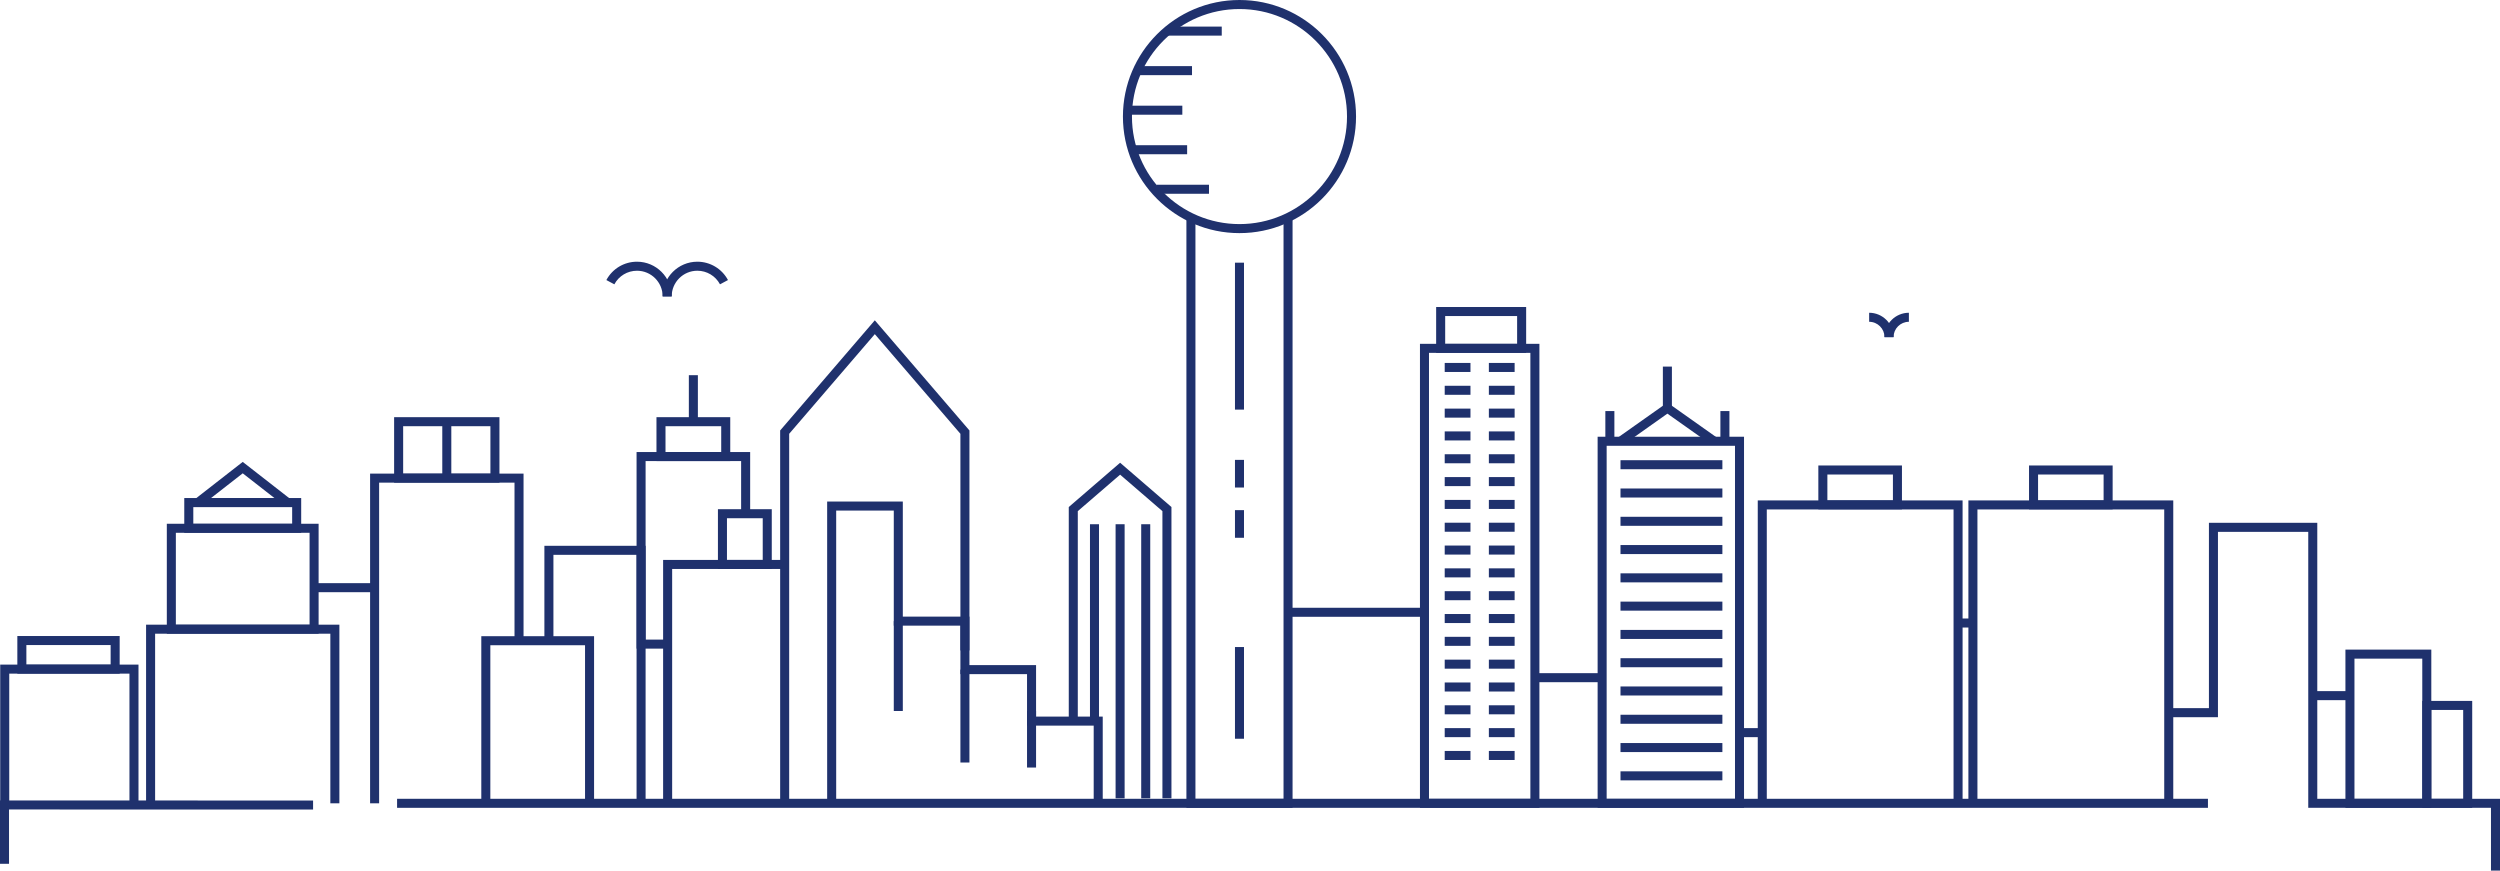 <?xml version="1.0" encoding="UTF-8"?>
<svg id="design" xmlns="http://www.w3.org/2000/svg" viewBox="0 0 691.92 240.95">
  <defs>
    <style>
      .cls-1 {
        fill: #1f316d;
        stroke-width: 0px;
      }
    </style>
  </defs>
  <polygon class="cls-1" points="2.5 239.08 0 239.08 0 221.54 86.65 221.56 86.65 224.06 2.5 224.04 2.5 239.08"/>
  <polygon class="cls-1" points="691.92 240.95 689.42 240.95 689.42 223.58 638.85 223.58 638.85 147.2 613.86 147.2 613.86 198.49 600.24 198.49 600.24 195.99 611.36 195.99 611.36 144.7 641.35 144.7 641.35 221.08 691.92 221.08 691.92 240.95"/>
  <g>
    <polygon class="cls-1" points="601.49 222.33 598.99 222.33 598.99 141 547.29 141 547.29 222.33 544.79 222.33 544.79 138.5 601.49 138.5 601.49 222.33"/>
    <path class="cls-1" d="m584.71,140.97h-23.14v-12.14h23.14v12.14Zm-20.64-2.5h18.14v-7.14h-18.14v7.14Z"/>
    <polygon class="cls-1" points="543.18 222.33 540.68 222.33 540.68 141 488.99 141 488.99 222.33 486.49 222.33 486.49 138.5 543.18 138.5 543.18 222.33"/>
    <path class="cls-1" d="m526.4,140.97h-23.14v-12.14h23.14v12.14Zm-20.64-2.5h18.14v-7.14h-18.14v7.14Z"/>
    <polygon class="cls-1" points="186.03 222.33 183.53 222.33 183.53 154.97 217.17 154.97 217.17 157.47 186.03 157.47 186.03 222.33"/>
    <polygon class="cls-1" points="184.78 179.52 176.18 179.52 176.18 125.11 207.62 125.11 207.62 142.18 205.12 142.18 205.12 127.61 178.68 127.61 178.68 177.02 184.78 177.02 184.78 179.52"/>
    <path class="cls-1" d="m213.6,157.47h-14.9v-16.54h14.9v16.54Zm-12.4-2.5h9.9v-11.54h-9.9v11.54Z"/>
    <path class="cls-1" d="m202.11,127.61h-20.42v-12.15h20.42v12.15Zm-17.92-2.5h15.42v-7.15h-15.42v7.15Z"/>
    <rect class="cls-1" x="190.65" y="103.84" width="2.5" height="12.86"/>
    <polygon class="cls-1" points="178.68 222.33 176.18 222.33 176.18 153.56 153.17 153.56 153.17 177.33 150.67 177.33 150.67 151.06 178.68 151.06 178.68 222.33"/>
    <polygon class="cls-1" points="104.93 222.33 102.43 222.33 102.43 131.08 144.9 131.08 144.9 177.33 142.4 177.33 142.4 133.58 104.93 133.58 104.93 222.33"/>
    <rect class="cls-1" x="109.9" y="221.08" width="204.24" height="2.5"/>
    <polygon class="cls-1" points="164.42 222.33 161.92 222.33 161.92 178.58 135.71 178.58 135.71 222.33 133.21 222.33 133.21 176.08 164.42 176.08 164.42 222.33"/>
    <path class="cls-1" d="m138.23,133.58h-29.15v-18.12h29.15v18.12Zm-26.65-2.5h24.15v-13.12h-24.15v13.12Z"/>
    <rect class="cls-1" x="122.41" y="116.71" width="2.5" height="15.62"/>
    <rect class="cls-1" x="86.68" y="161.4" width="17" height="2.5"/>
    <polygon class="cls-1" points="93.93 222.33 91.43 222.33 91.43 175.39 42.93 175.39 42.93 222.33 40.43 222.33 40.43 172.89 93.93 172.89 93.93 222.33"/>
    <path class="cls-1" d="m88.18,175.39h-42.01v-30.43h42.01v30.43Zm-39.51-2.5h37.01v-25.43h-37.01v25.43Z"/>
    <path class="cls-1" d="m83.36,147.46h-32.36v-9.62h32.36v9.62Zm-29.86-2.5h27.36v-4.62h-27.36v4.62Z"/>
    <path class="cls-1" d="m83.22,140.34h-32.08l16.04-12.5,16.04,12.5Zm-24.81-2.5h17.54l-8.77-6.84-8.77,6.84Z"/>
    <polygon class="cls-1" points="38.33 222.33 35.83 222.33 35.83 186.44 2.56 186.44 2.56 222.33 .06 222.33 .06 183.94 38.33 183.94 38.33 222.33"/>
    <path class="cls-1" d="m33.12,186.44H4.8v-10.41h28.32v10.41Zm-25.82-2.5h23.32v-5.41H7.3v5.41Z"/>
    <rect class="cls-1" x="541.93" y="171.18" width="4.12" height="2.5"/>
    <rect class="cls-1" x="314.13" y="221.08" width="296.96" height="2.5"/>
    <g>
      <polygon class="cls-1" points="357.74 223.58 328.36 223.58 328.36 60.05 330.86 60.05 330.86 221.08 355.24 221.08 355.24 60.05 357.74 60.05 357.74 223.58"/>
      <path class="cls-1" d="m343.05,64.52c-17.79,0-32.26-14.47-32.26-32.26S325.26,0,343.05,0s32.26,14.47,32.26,32.26-14.47,32.26-32.26,32.26Zm0-62.02c-16.41,0-29.76,13.35-29.76,29.76s13.35,29.76,29.76,29.76,29.76-13.35,29.76-29.76-13.35-29.76-29.76-29.76Z"/>
      <rect class="cls-1" x="323" y="7.36" width="15.14" height="2.5"/>
      <rect class="cls-1" x="314.44" y="18.3" width="15.47" height="2.5"/>
      <rect class="cls-1" x="312.02" y="29.25" width="15.21" height="2.5"/>
      <rect class="cls-1" x="313.21" y="40.19" width="15.35" height="2.5"/>
      <rect class="cls-1" x="320.07" y="51.13" width="14.54" height="2.5"/>
      <rect class="cls-1" x="341.8" y="72.7" width="2.5" height="40.67"/>
      <rect class="cls-1" x="341.8" y="127.28" width="2.5" height="7.65"/>
      <rect class="cls-1" x="341.8" y="141.19" width="2.5" height="7.65"/>
      <rect class="cls-1" x="341.8" y="179.08" width="2.5" height="25.38"/>
    </g>
    <g>
      <path class="cls-1" d="m482.69,223.58h-40.52v-102.7h40.52v102.7Zm-38.02-2.5h35.52s0-97.7,0-97.7h-35.52v97.7Z"/>
      <polygon class="cls-1" points="473.74 123.16 461.48 114.48 449.22 123.16 447.77 121.11 461.48 111.42 475.18 121.11 473.74 123.16"/>
      <rect class="cls-1" x="460.23" y="101.46" width="2.5" height="11.49"/>
      <rect class="cls-1" x="444.31" y="113.77" width="2.5" height="8.37"/>
      <rect class="cls-1" x="476.15" y="113.77" width="2.5" height="8.37"/>
      <rect class="cls-1" x="448.5" y="127.37" width="28.2" height="2.5"/>
      <rect class="cls-1" x="448.5" y="135.2" width="28.2" height="2.5"/>
      <rect class="cls-1" x="448.5" y="143.03" width="28.2" height="2.5"/>
      <rect class="cls-1" x="448.5" y="150.85" width="28.2" height="2.5"/>
      <rect class="cls-1" x="448.5" y="158.68" width="28.2" height="2.5"/>
      <rect class="cls-1" x="448.5" y="166.51" width="28.2" height="2.5"/>
      <rect class="cls-1" x="448.5" y="174.34" width="28.2" height="2.5"/>
      <rect class="cls-1" x="448.5" y="182.17" width="28.2" height="2.5"/>
      <rect class="cls-1" x="448.5" y="189.99" width="28.2" height="2.5"/>
      <rect class="cls-1" x="448.5" y="197.82" width="28.2" height="2.5"/>
      <rect class="cls-1" x="448.5" y="205.65" width="28.2" height="2.5"/>
      <rect class="cls-1" x="448.5" y="213.48" width="28.2" height="2.5"/>
    </g>
    <g>
      <path class="cls-1" d="m426.06,223.58h-33.06V95.16h33.06v128.42Zm-30.56-2.5h28.06v-123.42h-28.06v123.42Z"/>
      <path class="cls-1" d="m422.39,97.66h-24.91v-12.69h24.91v12.69Zm-22.41-2.5h19.91v-7.69h-19.91v7.69Z"/>
      <g>
        <rect class="cls-1" x="399.85" y="100.45" width="7.13" height="2.5"/>
        <rect class="cls-1" x="412.07" y="100.45" width="7.13" height="2.5"/>
      </g>
      <g>
        <rect class="cls-1" x="399.85" y="106.77" width="7.13" height="2.5"/>
        <rect class="cls-1" x="412.07" y="106.77" width="7.13" height="2.5"/>
      </g>
      <g>
        <rect class="cls-1" x="399.85" y="113.09" width="7.13" height="2.5"/>
        <rect class="cls-1" x="412.07" y="113.09" width="7.13" height="2.5"/>
      </g>
      <g>
        <rect class="cls-1" x="399.85" y="119.4" width="7.13" height="2.5"/>
        <rect class="cls-1" x="412.07" y="119.4" width="7.13" height="2.5"/>
      </g>
      <g>
        <rect class="cls-1" x="399.85" y="125.72" width="7.13" height="2.5"/>
        <rect class="cls-1" x="412.07" y="125.72" width="7.13" height="2.5"/>
      </g>
      <g>
        <rect class="cls-1" x="399.85" y="132.04" width="7.13" height="2.5"/>
        <rect class="cls-1" x="412.07" y="132.04" width="7.13" height="2.5"/>
      </g>
      <g>
        <rect class="cls-1" x="399.85" y="138.36" width="7.13" height="2.5"/>
        <rect class="cls-1" x="412.07" y="138.36" width="7.13" height="2.5"/>
      </g>
      <g>
        <rect class="cls-1" x="399.85" y="144.67" width="7.13" height="2.5"/>
        <rect class="cls-1" x="412.07" y="144.67" width="7.13" height="2.5"/>
      </g>
      <g>
        <rect class="cls-1" x="399.85" y="150.99" width="7.13" height="2.5"/>
        <rect class="cls-1" x="412.07" y="150.99" width="7.13" height="2.5"/>
      </g>
      <g>
        <rect class="cls-1" x="399.85" y="157.3" width="7.13" height="2.5"/>
        <rect class="cls-1" x="412.07" y="157.3" width="7.13" height="2.5"/>
      </g>
      <g>
        <rect class="cls-1" x="399.85" y="163.62" width="7.13" height="2.5"/>
        <rect class="cls-1" x="412.07" y="163.62" width="7.13" height="2.5"/>
      </g>
      <g>
        <rect class="cls-1" x="399.85" y="169.94" width="7.13" height="2.5"/>
        <rect class="cls-1" x="412.07" y="169.94" width="7.13" height="2.5"/>
      </g>
      <g>
        <rect class="cls-1" x="399.85" y="176.25" width="7.13" height="2.5"/>
        <rect class="cls-1" x="412.07" y="176.25" width="7.13" height="2.5"/>
      </g>
      <g>
        <rect class="cls-1" x="399.85" y="182.57" width="7.13" height="2.5"/>
        <rect class="cls-1" x="412.07" y="182.57" width="7.13" height="2.5"/>
      </g>
      <g>
        <rect class="cls-1" x="399.85" y="188.89" width="7.13" height="2.5"/>
        <rect class="cls-1" x="412.07" y="188.89" width="7.13" height="2.5"/>
      </g>
      <g>
        <rect class="cls-1" x="399.85" y="195.2" width="7.13" height="2.5"/>
        <rect class="cls-1" x="412.07" y="195.2" width="7.13" height="2.5"/>
      </g>
      <g>
        <rect class="cls-1" x="399.85" y="201.52" width="7.13" height="2.5"/>
        <rect class="cls-1" x="412.07" y="201.52" width="7.13" height="2.5"/>
      </g>
      <g>
        <rect class="cls-1" x="399.85" y="207.84" width="7.13" height="2.5"/>
        <rect class="cls-1" x="412.07" y="207.84" width="7.13" height="2.5"/>
      </g>
    </g>
    <polygon class="cls-1" points="305.2 223.05 302.7 223.05 302.7 200.83 284.25 200.83 284.25 186.58 265.81 186.58 265.81 173.16 247.37 173.16 247.37 141.31 231.43 141.31 231.43 223.05 228.93 223.05 228.93 138.81 249.87 138.81 249.87 170.66 268.31 170.66 268.31 184.08 286.75 184.08 286.75 198.33 305.2 198.33 305.2 223.05"/>
    <rect class="cls-1" x="247.37" y="171.91" width="2.5" height="24.87"/>
    <rect class="cls-1" x="265.81" y="185.33" width="2.5" height="25.71"/>
    <rect class="cls-1" x="284.25" y="196.78" width="2.5" height="15.65"/>
    <polygon class="cls-1" points="218.42 222.33 215.92 222.33 215.92 119.14 242.12 88.65 268.31 119.14 268.31 180.02 265.81 180.02 265.81 120.06 242.12 92.48 218.42 120.06 218.42 222.33"/>
    <g>
      <polygon class="cls-1" points="324.22 220.95 321.72 220.95 321.72 141.47 310.01 131.37 298.3 141.47 298.3 199.58 295.8 199.58 295.8 140.33 310.01 128.07 324.22 140.33 324.22 220.95"/>
      <rect class="cls-1" x="301.67" y="145.09" width="2.5" height="54.49"/>
      <rect class="cls-1" x="308.76" y="145.09" width="2.5" height="75.87"/>
      <rect class="cls-1" x="315.85" y="145.09" width="2.5" height="75.87"/>
    </g>
    <rect class="cls-1" x="424.81" y="186.31" width="18.61" height="2.5"/>
    <rect class="cls-1" x="481.44" y="201.52" width="6.3" height="2.5"/>
    <rect class="cls-1" x="356.49" y="168.21" width="37.75" height="2.5"/>
  </g>
  <path class="cls-1" d="m672.91,223.58h-23.77v-43.79h23.77v43.79Zm-21.27-2.5h18.77v-38.79h-18.77v38.79Z"/>
  <path class="cls-1" d="m684.23,223.58h-13.81v-29.59h13.81v29.59Zm-11.31-2.5h8.81v-24.59h-8.81v24.59Z"/>
  <rect class="cls-1" x="640.1" y="191.28" width="10.29" height="2.5"/>
  <g>
    <path class="cls-1" d="m185.9,82.03h-2.5c0-3.92-3.19-7.1-7.1-7.1-2.63,0-5.03,1.44-6.27,3.76l-2.21-1.18c1.68-3.14,4.92-5.08,8.48-5.08,5.3,0,9.6,4.31,9.6,9.6Z"/>
    <path class="cls-1" d="m185.9,82.03h-2.5c0-5.29,4.31-9.6,9.6-9.6,3.55,0,6.8,1.95,8.48,5.08l-2.21,1.18c-1.24-2.32-3.64-3.76-6.27-3.76-3.92,0-7.1,3.19-7.1,7.1Z"/>
  </g>
  <g>
    <path class="cls-1" d="m524.07,93.31h-2.5c0-2.34-1.91-4.25-4.25-4.25v-2.5c3.72,0,6.75,3.03,6.75,6.75Z"/>
    <path class="cls-1" d="m524.07,93.31h-2.5c0-3.72,3.03-6.75,6.75-6.75v2.5c-2.34,0-4.25,1.91-4.25,4.25Z"/>
  </g>
</svg>